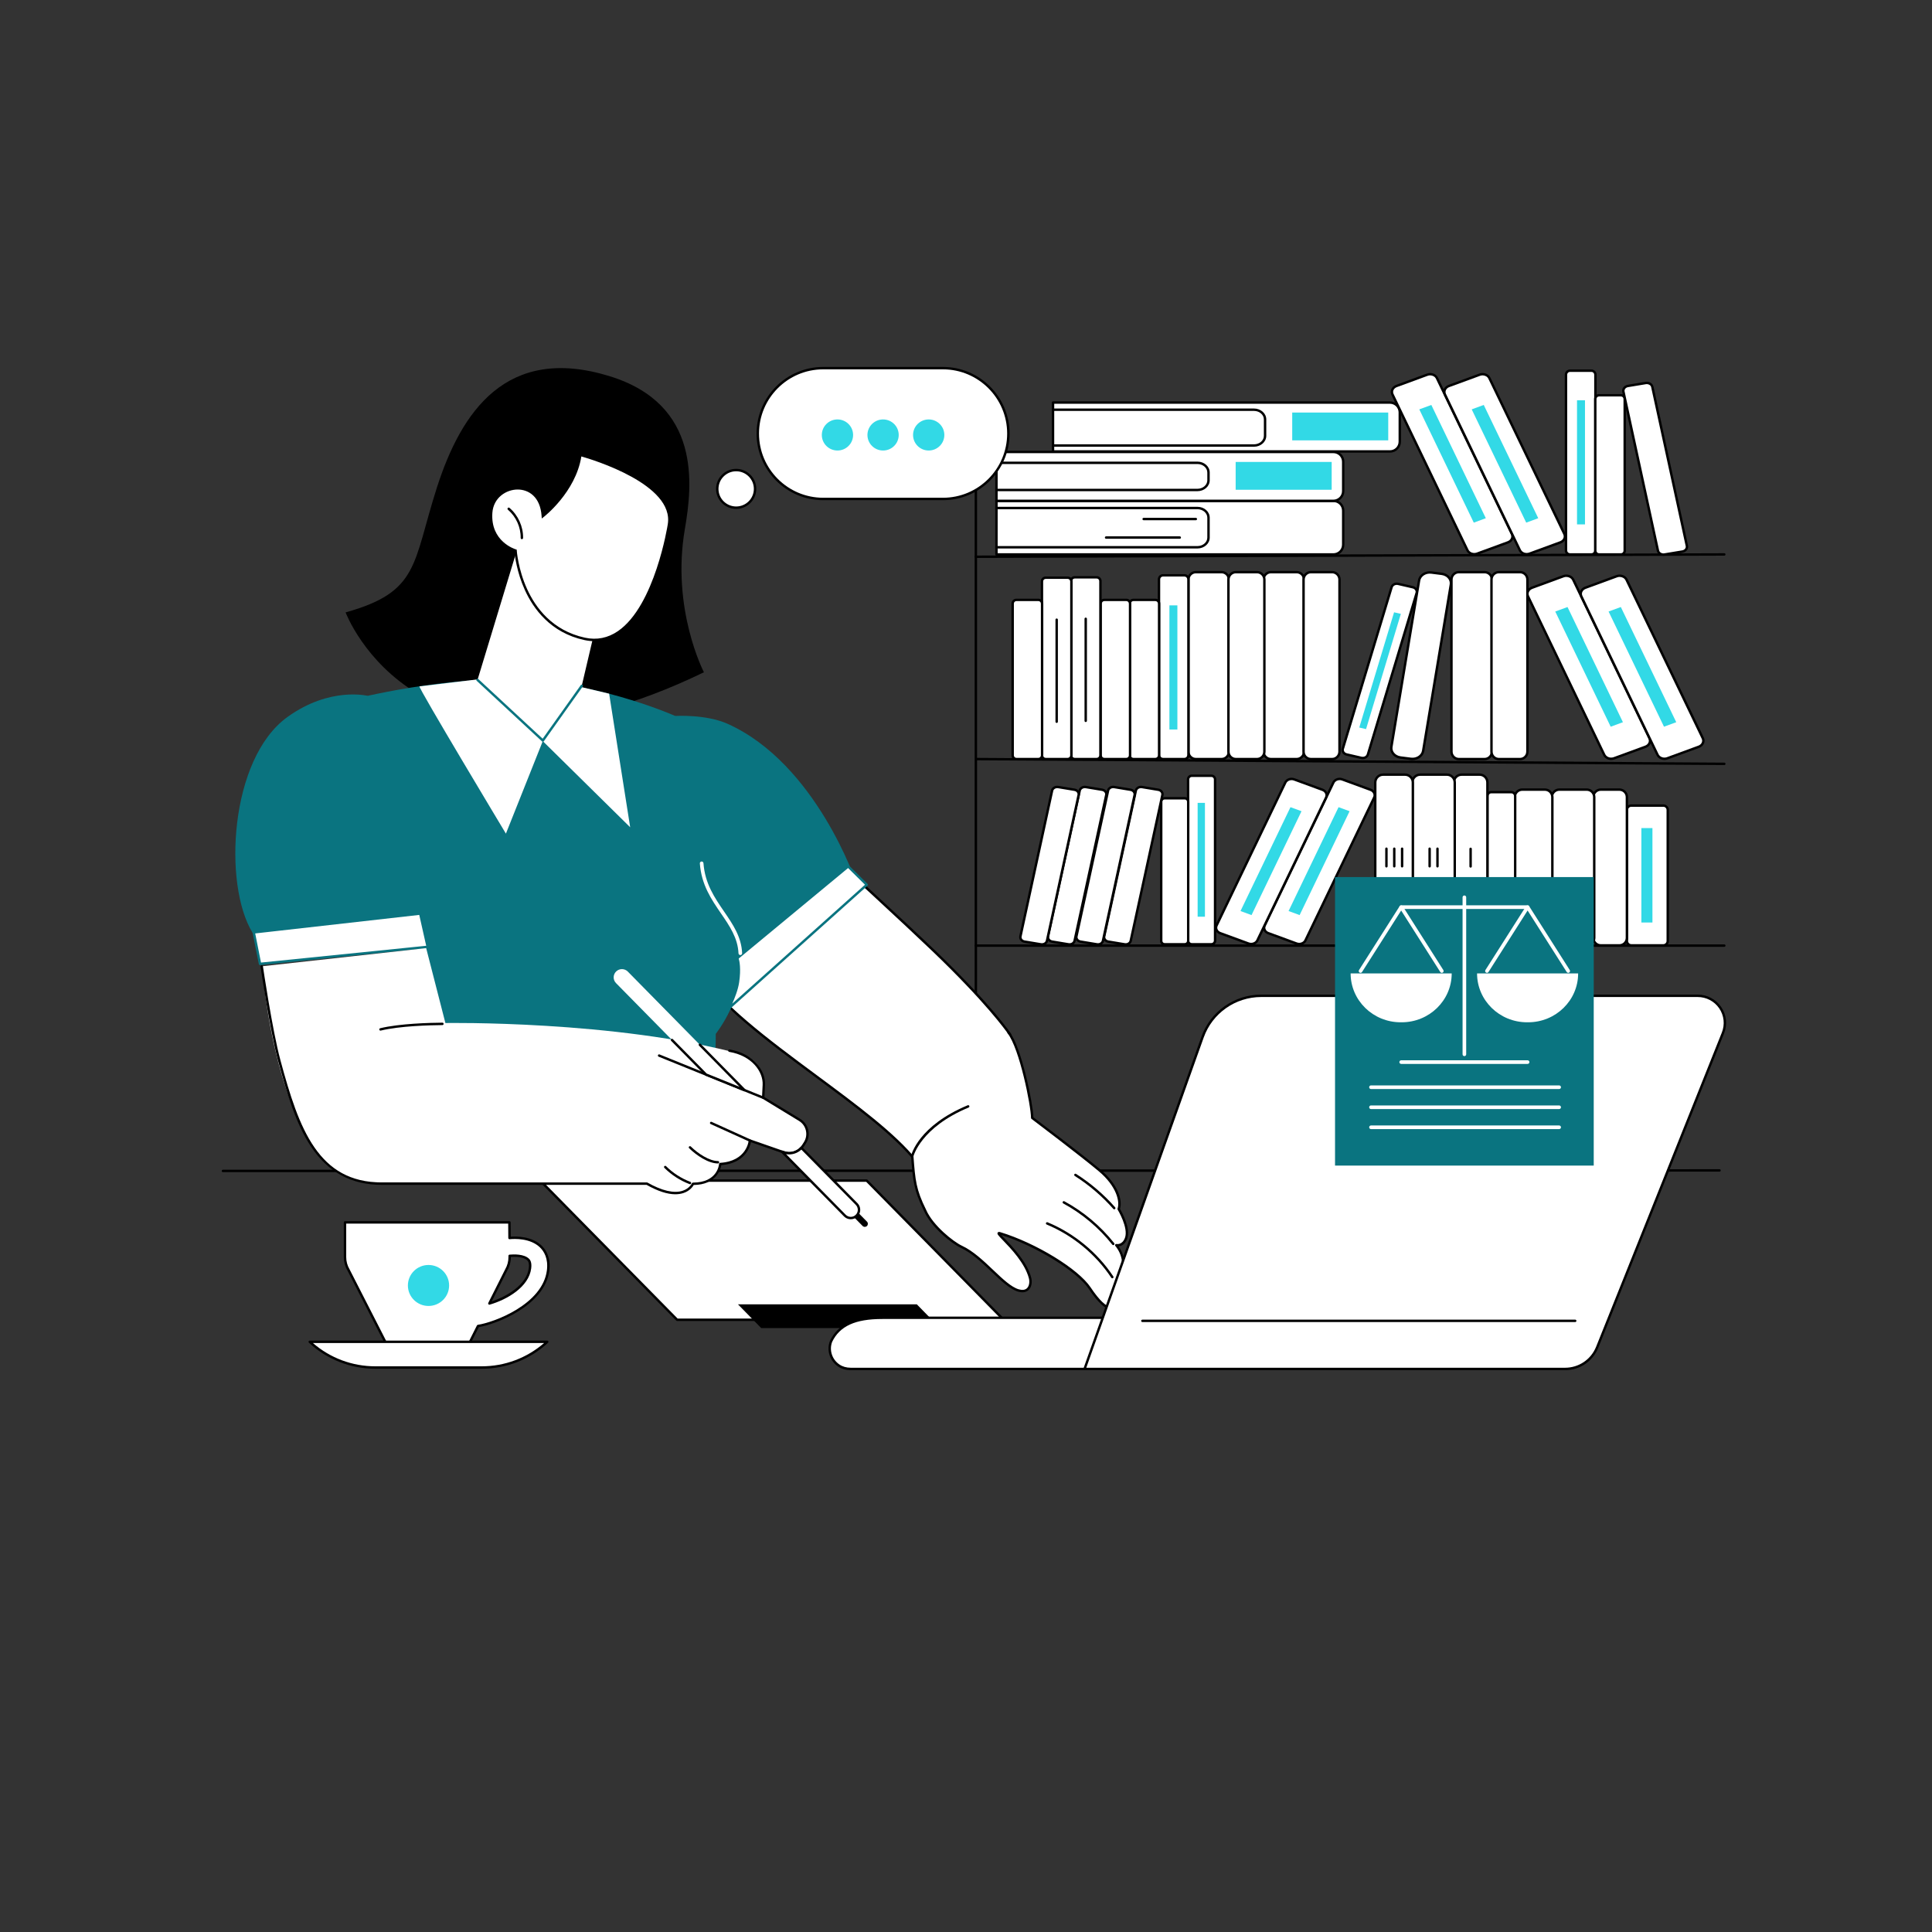 <?xml version="1.0" encoding="UTF-8"?> <svg xmlns="http://www.w3.org/2000/svg" id="Background" viewBox="0 0 1600 1600"><rect x="0" y="0" width="1600" height="1600" fill="#333333" stroke="none"/><defs><style> .cls-1 { fill: #fff; } .cls-2 { fill: #0a7480; } .cls-3 { fill: #32d9e6; } </style></defs><path d="M808.16,462.07c-.55,0-1-.45-1-1,0-.55.44-1,1-1l619.83-1.91h0c.55,0,1,.45,1,1,0,.55-.44,1-1,1l-619.83,1.91h0Z"></path><path d="M1428,633.58h0l-619.07-3.95c-.55,0-1-.45-.99-1.01,0-.55.42-1,1.01-.99l619.06,3.95c.55,0,1,.45.99,1.01,0,.55-.45.99-1,.99Z"></path><path d="M1428,784.11h-619.83c-.55,0-1-.45-1-1s.45-1,1-1h619.83c.55,0,1,.45,1,1s-.45,1-1,1Z"></path><rect class="cls-1" x="983.91" y="642.44" width="22.36" height="139.56" rx="3.02" ry="3.02" transform="translate(1990.17 1424.45) rotate(180)"></rect><path d="M1003.25,783.01h-16.32c-2.22,0-4.02-1.8-4.02-4.02v-133.52c0-2.22,1.8-4.02,4.02-4.02h16.32c2.22,0,4.02,1.8,4.02,4.02v133.52c0,2.22-1.8,4.02-4.02,4.02ZM986.93,643.44c-1.11,0-2.02.91-2.02,2.02v133.52c0,1.11.91,2.02,2.02,2.02h16.32c1.11,0,2.02-.91,2.02-2.02v-133.52c0-1.11-.91-2.02-2.02-2.02h-16.32Z"></path><rect class="cls-3" x="991.83" y="664.9" width="6.05" height="94.28"></rect><rect class="cls-1" x="961.66" y="661.1" width="22.36" height="120.9" rx="2.81" ry="2.81" transform="translate(1945.67 1443.11) rotate(180)"></rect><path d="M981.2,783.01h-16.74c-2.1,0-3.81-1.71-3.81-3.81v-115.28c0-2.1,1.71-3.81,3.81-3.81h16.74c2.1,0,3.81,1.71,3.81,3.81v115.28c0,2.1-1.71,3.81-3.81,3.81ZM964.47,662.1c-1,0-1.81.81-1.81,1.81v115.28c0,1,.81,1.81,1.81,1.81h16.74c1,0,1.81-.81,1.81-1.81v-115.28c0-1-.81-1.81-1.81-1.81h-16.74Z"></path><path class="cls-1" d="M917.83,779.79l13.62,2.26c2.31.38,4.53-.94,4.97-2.95l26.23-120.73c.44-2.01-1.08-3.95-3.38-4.33l-13.62-2.26c-2.31-.38-4.53.94-4.97,2.95l-26.23,120.73c-.44,2.01,1.08,3.95,3.38,4.33Z"></path><path d="M932.23,783.11c-.31,0-.63-.03-.95-.08l-13.62-2.26c-1.47-.24-2.75-1.04-3.53-2.18-.68-1-.92-2.19-.67-3.35l26.23-120.73c.55-2.52,3.29-4.19,6.11-3.72l13.62,2.26c1.47.24,2.75,1.04,3.53,2.18.68,1,.92,2.19.67,3.35l-26.23,120.73c-.49,2.24-2.7,3.8-5.16,3.8ZM944.84,652.72c-1.54,0-2.9.91-3.19,2.23l-26.23,120.73c-.17.79.11,1.41.37,1.8.47.69,1.27,1.17,2.2,1.33l13.62,2.26c1.79.3,3.5-.68,3.83-2.18l26.23-120.73c.17-.79-.11-1.42-.37-1.8-.47-.69-1.27-1.17-2.2-1.33l-13.62-2.26c-.21-.04-.43-.05-.64-.05Z"></path><path class="cls-1" d="M894.83,779.79l13.62,2.26c2.31.38,4.53-.94,4.97-2.95l26.23-120.73c.44-2.01-1.08-3.95-3.38-4.33l-13.62-2.26c-2.31-.38-4.53.94-4.97,2.95l-26.23,120.73c-.44,2.01,1.08,3.95,3.38,4.33Z"></path><path d="M909.23,783.11c-.31,0-.63-.03-.95-.08l-13.62-2.26c-1.47-.24-2.75-1.04-3.53-2.18-.68-1-.92-2.19-.67-3.35l26.23-120.73c.55-2.52,3.29-4.19,6.11-3.72l13.62,2.26c1.47.24,2.75,1.04,3.53,2.18.68,1,.92,2.19.67,3.35l-26.23,120.73c-.49,2.24-2.7,3.8-5.16,3.8ZM921.84,652.72c-1.54,0-2.9.91-3.19,2.23l-26.23,120.73c-.17.79.11,1.41.37,1.8.47.69,1.27,1.17,2.2,1.33l13.62,2.26c1.79.3,3.5-.68,3.83-2.18l26.23-120.73c.17-.79-.11-1.42-.37-1.8-.47-.69-1.27-1.17-2.2-1.33l-13.62-2.26c-.21-.04-.43-.05-.64-.05Z"></path><path class="cls-1" d="M871.33,779.79l13.62,2.26c2.31.38,4.53-.94,4.97-2.95l26.23-120.73c.44-2.01-1.08-3.95-3.38-4.33l-13.62-2.26c-2.31-.38-4.53.94-4.97,2.95l-26.23,120.73c-.44,2.01,1.08,3.95,3.38,4.33Z"></path><path d="M885.73,783.11c-.31,0-.63-.03-.95-.08l-13.62-2.26c-1.47-.24-2.75-1.04-3.53-2.18-.68-1-.92-2.19-.67-3.35l26.23-120.73c.55-2.52,3.29-4.19,6.11-3.72l13.62,2.26c1.47.24,2.75,1.04,3.53,2.18.68,1,.92,2.19.67,3.35l-26.23,120.72c-.49,2.24-2.7,3.8-5.16,3.8ZM898.34,652.72c-1.54,0-2.9.91-3.19,2.23l-26.23,120.73c-.17.79.1,1.41.37,1.8.47.69,1.27,1.17,2.2,1.33l13.62,2.26c1.78.3,3.5-.68,3.83-2.18l26.23-120.73c.17-.79-.1-1.42-.37-1.8-.47-.69-1.27-1.17-2.2-1.33l-13.62-2.26c-.21-.04-.43-.05-.64-.05Z"></path><path class="cls-1" d="M848.46,779.79l13.62,2.26c2.31.38,4.53-.94,4.97-2.95l26.23-120.73c.44-2.01-1.08-3.95-3.38-4.33l-13.62-2.26c-2.31-.38-4.53.94-4.97,2.95l-26.23,120.73c-.44,2.01,1.08,3.95,3.38,4.33Z"></path><path d="M862.87,783.11c-.31,0-.63-.03-.95-.08l-13.62-2.26c-1.47-.24-2.75-1.04-3.53-2.18-.68-1-.92-2.19-.67-3.35l26.23-120.73c.55-2.52,3.29-4.19,6.11-3.72l13.62,2.26c1.47.24,2.75,1.04,3.53,2.18.68,1,.92,2.19.67,3.35l-26.23,120.73c-.49,2.24-2.7,3.8-5.16,3.8ZM875.48,652.72c-1.54,0-2.9.91-3.19,2.23l-26.23,120.73c-.17.79.11,1.42.37,1.8.47.69,1.27,1.17,2.2,1.33l13.62,2.26c1.79.3,3.5-.68,3.83-2.18l26.23-120.73c.17-.79-.11-1.42-.37-1.8-.47-.69-1.27-1.17-2.2-1.33l-13.62-2.26c-.21-.04-.43-.05-.64-.05Z"></path><path class="cls-1" d="M1050.33,772.81l23.44,8.6c2.85,1.05,6.13-.12,7.33-2.61l56.92-118.33c1.2-2.49-.14-5.36-2.99-6.4l-23.44-8.6c-2.85-1.05-6.13.12-7.33,2.61l-56.92,118.33c-1.2,2.49.14,5.36,2.99,6.4Z"></path><path d="M1075.92,782.79c-.83,0-1.68-.14-2.49-.44l-23.44-8.6c-1.71-.63-3.06-1.88-3.69-3.44-.57-1.41-.52-2.96.14-4.34l56.92-118.33c1.41-2.94,5.26-4.34,8.58-3.12l23.44,8.6c1.71.63,3.06,1.88,3.69,3.44.57,1.41.52,2.96-.14,4.34l-56.92,118.33c-1.07,2.22-3.52,3.56-6.09,3.56ZM1109.41,646.08c-1.81,0-3.52.91-4.25,2.43l-56.92,118.33c-.42.87-.45,1.83-.09,2.72.42,1.04,1.34,1.88,2.53,2.31h0l23.44,8.6c2.37.87,5.11-.08,6.09-2.11l56.92-118.33c.42-.87.45-1.83.09-2.72-.42-1.04-1.34-1.88-2.53-2.31l-23.44-8.6c-.6-.22-1.22-.32-1.83-.32Z"></path><polygon class="cls-3" points="1067.14 754.48 1076.29 757.84 1117.67 671.81 1108.53 668.46 1067.14 754.48"></polygon><path class="cls-1" d="M1010.51,772.81l23.44,8.6c2.85,1.05,6.13-.12,7.33-2.61l56.92-118.33c1.2-2.49-.14-5.36-2.99-6.4l-23.44-8.6c-2.85-1.05-6.13.12-7.33,2.61l-56.92,118.33c-1.2,2.49.14,5.36,2.99,6.4Z"></path><path d="M1036.1,782.79c-.83,0-1.68-.14-2.49-.44l-23.44-8.6c-1.71-.63-3.06-1.88-3.69-3.44-.57-1.41-.52-2.96.14-4.34l56.92-118.33c1.41-2.94,5.26-4.34,8.58-3.12l23.44,8.6c1.71.63,3.06,1.88,3.69,3.44.57,1.41.52,2.96-.14,4.34l-56.92,118.33c-1.07,2.22-3.52,3.56-6.09,3.56ZM1069.6,646.08c-1.81,0-3.52.91-4.25,2.43l-56.92,118.33c-.42.87-.45,1.83-.09,2.72.42,1.04,1.34,1.88,2.53,2.31l23.44,8.6c2.38.87,5.11-.08,6.09-2.11l56.92-118.33c.42-.87.45-1.83.09-2.72-.42-1.04-1.34-1.88-2.53-2.31l-23.44-8.6c-.6-.22-1.22-.32-1.83-.32Z"></path><polygon class="cls-3" points="1027.33 754.48 1036.47 757.84 1077.86 671.81 1068.71 668.46 1027.33 754.48"></polygon><rect class="cls-1" x="1347.32" y="667.15" width="33.84" height="115.77" rx="3.66" ry="3.66" transform="translate(2728.49 1450.06) rotate(180)"></rect><path d="M1377.5,783.91h-26.52c-2.57,0-4.66-2.09-4.66-4.66v-108.44c0-2.57,2.09-4.66,4.66-4.66h26.52c2.57,0,4.66,2.09,4.66,4.66v108.44c0,2.57-2.09,4.66-4.66,4.66ZM1350.98,668.14c-1.47,0-2.66,1.19-2.66,2.66v108.44c0,1.47,1.19,2.66,2.66,2.66h26.52c1.47,0,2.66-1.19,2.66-2.66v-108.44c0-1.47-1.19-2.66-2.66-2.66h-26.52Z"></path><rect class="cls-3" x="1359.31" y="685.78" width="9.17" height="78.2"></rect><rect class="cls-1" x="1319.5" y="653.93" width="27.82" height="128.98" rx="6.21" ry="6.21" transform="translate(2666.83 1436.84) rotate(180)"></rect><path d="M1341.12,783.91h-15.41c-3.97,0-7.21-3.23-7.21-7.21v-116.57c0-3.97,3.23-7.21,7.21-7.21h15.41c3.97,0,7.21,3.23,7.21,7.21v116.57c0,3.97-3.23,7.21-7.21,7.21ZM1325.71,654.93c-2.87,0-5.21,2.34-5.21,5.21v116.57c0,2.87,2.34,5.21,5.21,5.21h15.41c2.87,0,5.21-2.33,5.21-5.21v-116.57c0-2.87-2.34-5.21-5.21-5.21h-15.41Z"></path><rect class="cls-1" x="1285.17" y="653.93" width="35.11" height="128.98" rx="6.21" ry="6.21" transform="translate(2605.44 1436.84) rotate(180)"></rect><path d="M1314.07,783.91h-22.7c-3.97,0-7.21-3.23-7.21-7.21v-116.57c0-3.97,3.23-7.21,7.21-7.21h22.7c3.97,0,7.21,3.23,7.21,7.21v116.57c0,3.97-3.23,7.21-7.21,7.21ZM1291.37,654.93c-2.87,0-5.21,2.34-5.21,5.21v116.57c0,2.87,2.34,5.21,5.21,5.21h22.7c2.87,0,5.21-2.33,5.21-5.21v-116.57c0-2.87-2.34-5.21-5.21-5.21h-22.7Z"></path><rect class="cls-1" x="1254.45" y="653.93" width="31.14" height="128.98" rx="6.21" ry="6.21" transform="translate(2540.05 1436.84) rotate(180)"></rect><path d="M1279.39,783.91h-18.73c-3.97,0-7.21-3.23-7.21-7.21v-116.57c0-3.97,3.23-7.21,7.21-7.21h18.73c3.97,0,7.21,3.23,7.21,7.21v116.57c0,3.97-3.23,7.21-7.21,7.21ZM1260.66,654.93c-2.87,0-5.21,2.34-5.21,5.21v116.57c0,2.87,2.34,5.21,5.21,5.21h18.73c2.87,0,5.21-2.33,5.21-5.21v-116.57c0-2.87-2.34-5.21-5.21-5.21h-18.73Z"></path><rect class="cls-1" x="1231.81" y="656.01" width="23" height="126.9" rx="3.16" ry="3.16" transform="translate(2486.61 1438.92) rotate(180)"></rect><path d="M1251.64,783.91h-16.68c-2.29,0-4.16-1.87-4.16-4.16v-120.58c0-2.29,1.87-4.16,4.16-4.16h16.68c2.29,0,4.16,1.87,4.16,4.16v120.58c0,2.29-1.87,4.16-4.16,4.16ZM1234.97,657.01c-1.19,0-2.16.97-2.16,2.16v120.58c0,1.19.97,2.16,2.16,2.16h16.68c1.19,0,2.16-.97,2.16-2.16v-120.58c0-1.19-.97-2.16-2.16-2.16h-16.68Z"></path><rect class="cls-1" x="1203.99" y="641.52" width="27.82" height="141.39" rx="6.5" ry="6.5" transform="translate(2435.8 1424.43) rotate(180)"></rect><path d="M1225.31,783.91h-14.83c-4.13,0-7.5-3.36-7.5-7.5v-128.39c0-4.13,3.36-7.5,7.5-7.5h14.83c4.13,0,7.5,3.36,7.5,7.5v128.39c0,4.13-3.36,7.5-7.5,7.5ZM1210.48,642.52c-3.03,0-5.5,2.47-5.5,5.5v128.39c0,3.03,2.47,5.5,5.5,5.5h14.83c3.03,0,5.5-2.47,5.5-5.5v-128.39c0-3.03-2.47-5.5-5.5-5.5h-14.83Z"></path><rect class="cls-1" x="1169.65" y="641.52" width="35.11" height="141.39" rx="6.5" ry="6.5" transform="translate(2374.41 1424.43) rotate(180)"></rect><path d="M1198.26,783.91h-22.12c-4.13,0-7.5-3.36-7.5-7.5v-128.39c0-4.13,3.36-7.5,7.5-7.5h22.12c4.13,0,7.5,3.36,7.5,7.5v128.39c0,4.13-3.36,7.5-7.5,7.5ZM1176.15,642.52c-3.03,0-5.5,2.47-5.5,5.5v128.39c0,3.03,2.47,5.5,5.5,5.5h22.12c3.03,0,5.5-2.47,5.5-5.5v-128.39c0-3.03-2.47-5.5-5.5-5.5h-22.12Z"></path><rect class="cls-1" x="1138.94" y="641.52" width="31.14" height="141.39" rx="6.5" ry="6.5" transform="translate(2309.01 1424.43) rotate(180)"></rect><path d="M1163.58,783.91h-18.14c-4.13,0-7.5-3.36-7.5-7.5v-128.39c0-4.13,3.36-7.5,7.5-7.5h18.14c4.13,0,7.5,3.36,7.5,7.5v128.39c0,4.13-3.36,7.5-7.5,7.5ZM1145.43,642.52c-3.03,0-5.5,2.47-5.5,5.5v128.39c0,3.03,2.47,5.5,5.5,5.5h18.14c3.03,0,5.5-2.47,5.5-5.5v-128.39c0-3.03-2.47-5.5-5.5-5.5h-18.14Z"></path><path d="M1190.45,718.42c-.55,0-1-.45-1-1v-14.57c0-.55.45-1,1-1s1,.45,1,1v14.57c0,.55-.45,1-1,1Z"></path><path d="M1183.96,718.42c-.55,0-1-.45-1-1v-14.57c0-.55.45-1,1-1s1,.45,1,1v14.57c0,.55-.45,1-1,1Z"></path><path d="M1217.9,718.54c-.55,0-1-.45-1-1v-14.57c0-.55.45-1,1-1s1,.45,1,1v14.57c0,.55-.45,1-1,1Z"></path><path d="M1161.16,718.42c-.55,0-1-.45-1-1v-14.57c0-.55.45-1,1-1s1,.45,1,1v14.57c0,.55-.45,1-1,1Z"></path><path d="M1154.67,718.42c-.55,0-1-.45-1-1v-14.57c0-.55.45-1,1-1s1,.45,1,1v14.57c0,.55-.45,1-1,1Z"></path><path d="M1148.18,718.42c-.55,0-1-.45-1-1v-14.57c0-.55.45-1,1-1s1,.45,1,1v14.57c0,.55-.45,1-1,1Z"></path><path class="cls-1" d="M833.33,414.78h279.07v44.38h-279.07c-4.47,0-8.1-3.63-8.1-8.1v-28.17c0-4.47,3.63-8.1,8.1-8.1Z" transform="translate(1937.62 873.95) rotate(180)"></path><path d="M1104.29,460.17h-279.07c-.55,0-1-.45-1-1v-44.38c0-.55.45-1,1-1h279.07c5.02,0,9.1,4.08,9.1,9.1v28.17c0,5.02-4.08,9.1-9.1,9.1ZM826.22,458.17h278.07c3.92,0,7.1-3.19,7.1-7.1v-28.17c0-3.92-3.19-7.1-7.1-7.1h-278.07v42.38Z"></path><path d="M991.66,454.23h-166.43c-.55,0-1-.45-1-1s.45-1,1-1h166.43c4.51,0,8.18-3.15,8.18-7.02v-16.48c0-3.87-3.67-7.02-8.18-7.02h-166.43c-.55,0-1-.45-1-1s.45-1,1-1h166.43c5.61,0,10.18,4.05,10.18,9.02v16.48c0,4.97-4.57,9.02-10.18,9.02Z"></path><path d="M990.35,430.84h-43.23c-.55,0-1-.45-1-1s.45-1,1-1h43.23c.55,0,1,.45,1,1s-.45,1-1,1Z"></path><path d="M977.02,446.18h-61.01c-.55,0-1-.45-1-1s.45-1,1-1h61.01c.55,0,1,.45,1,1s-.45,1-1,1Z"></path><path class="cls-1" d="M833.33,374.29h279.07v40.49h-279.07c-4.47,0-8.1-3.63-8.1-8.1v-24.28c0-4.47,3.63-8.1,8.1-8.1Z" transform="translate(1937.62 789.08) rotate(180)"></path><path d="M1104.29,415.78h-279.07c-.55,0-1-.45-1-1v-40.49c0-.55.45-1,1-1h279.07c5.02,0,9.1,4.08,9.1,9.1v24.28c0,5.02-4.08,9.1-9.1,9.1ZM826.22,413.78h278.07c3.92,0,7.1-3.19,7.1-7.1v-24.28c0-3.92-3.19-7.1-7.1-7.1h-278.07v38.49Z"></path><path d="M991.66,406.78h-166.43c-.55,0-1-.45-1-1s.45-1,1-1h166.43c4.51,0,8.18-3.15,8.18-7.02v-6.46c0-3.87-3.67-7.02-8.18-7.02h-166.43c-.55,0-1-.45-1-1s.45-1,1-1h166.43c5.61,0,10.18,4.05,10.18,9.02v6.46c0,4.97-4.57,9.02-10.18,9.02Z"></path><rect class="cls-3" x="1023.32" y="382.56" width="79.52" height="23.04"></rect><path class="cls-1" d="M880.17,333.38h279.07v40.49h-279.07c-4.47,0-8.1-3.63-8.1-8.1v-24.28c0-4.47,3.63-8.1,8.1-8.1Z" transform="translate(2031.31 707.25) rotate(180)"></path><path d="M1151.14,374.87h-279.07c-.55,0-1-.45-1-1v-40.49c0-.55.45-1,1-1h279.07c5.02,0,9.1,4.08,9.1,9.1v24.28c0,5.02-4.08,9.1-9.1,9.1ZM873.07,372.87h278.07c3.92,0,7.1-3.19,7.1-7.1v-24.28c0-3.92-3.19-7.1-7.1-7.1h-278.07v38.49Z"></path><path d="M1038.5,369.96h-166.43c-.55,0-1-.45-1-1s.45-1,1-1h166.43c4.51,0,8.18-3.15,8.18-7.02v-13.61c0-3.87-3.67-7.02-8.18-7.02h-166.43c-.55,0-1-.45-1-1s.45-1,1-1h166.43c5.61,0,10.18,4.04,10.18,9.02v13.61c0,4.97-4.57,9.02-10.18,9.02Z"></path><rect class="cls-3" x="1070.16" y="341.65" width="79.52" height="23.04"></rect><rect class="cls-1" x="1296.88" y="306.99" width="24.38" height="152.17" rx="3.29" ry="3.29"></rect><path d="M1317.96,460.17h-17.79c-2.37,0-4.29-1.93-4.29-4.29v-145.59c0-2.37,1.93-4.29,4.29-4.29h17.79c2.37,0,4.29,1.93,4.29,4.29v145.59c0,2.37-1.93,4.29-4.29,4.29ZM1300.17,307.99c-1.26,0-2.29,1.03-2.29,2.29v145.59c0,1.26,1.03,2.29,2.29,2.29h17.79c1.26,0,2.29-1.03,2.29-2.29v-145.59c0-1.26-1.03-2.29-2.29-2.29h-17.79Z"></path><rect class="cls-3" x="1306.02" y="331.48" width="6.6" height="102.8"></rect><rect class="cls-1" x="1321.14" y="327.34" width="24.38" height="131.83" rx="3.06" ry="3.06"></rect><path d="M1342.45,460.17h-18.25c-2.24,0-4.06-1.82-4.06-4.06v-125.7c0-2.24,1.82-4.06,4.06-4.06h18.25c2.24,0,4.06,1.82,4.06,4.06v125.7c0,2.24-1.82,4.06-4.06,4.06ZM1324.2,328.34c-1.14,0-2.06.93-2.06,2.06v125.7c0,1.14.93,2.06,2.06,2.06h18.25c1.14,0,2.06-.93,2.06-2.06v-125.7c0-1.14-.93-2.06-2.06-2.06h-18.25Z"></path><path class="cls-1" d="M1393.3,456.75l-14.85,2.46c-2.51.42-4.94-1.02-5.41-3.22l-28.6-131.63c-.48-2.19,1.17-4.3,3.69-4.72l14.85-2.46c2.51-.42,4.94,1.02,5.41,3.22l28.6,131.63c.48,2.19-1.17,4.3-3.69,4.72Z"></path><path d="M1377.59,460.29c-2.64,0-5.01-1.68-5.53-4.07l-28.6-131.64c-.27-1.24-.02-2.51.71-3.58.83-1.22,2.21-2.08,3.79-2.34l14.85-2.46c3.02-.51,5.97,1.29,6.56,3.99l28.6,131.63c.27,1.24.02,2.51-.71,3.58-.83,1.22-2.21,2.08-3.79,2.34l-14.85,2.46c-.34.06-.69.08-1.02.08ZM1363.85,318.11c-.23,0-.47.02-.71.06l-14.85,2.46c-1.04.17-1.93.71-2.46,1.49-.3.44-.61,1.14-.41,2.03l28.6,131.64c.36,1.68,2.28,2.77,4.27,2.44l14.85-2.46c1.04-.17,1.93-.71,2.46-1.49.3-.44.61-1.14.41-2.03l-28.6-131.63c-.32-1.48-1.84-2.5-3.56-2.5ZM1393.3,456.75h0,0Z"></path><path class="cls-1" d="M1248.83,449.14l-25.56,9.38c-3.11,1.14-6.69-.14-7.99-2.85l-62.07-129.02c-1.31-2.72.16-5.84,3.26-6.98l25.56-9.38c3.11-1.14,6.69.14,7.99,2.85l62.07,129.02c1.31,2.72-.15,5.84-3.26,6.98Z"></path><path d="M1220.93,459.94c-2.76,0-5.41-1.44-6.56-3.83l-62.07-129.02c-.71-1.48-.77-3.14-.15-4.65.68-1.67,2.13-3.02,3.97-3.7l25.56-9.38c3.57-1.31,7.72.19,9.24,3.36l62.07,129.02c.71,1.48.77,3.14.15,4.66-.68,1.67-2.13,3.02-3.97,3.7l-25.56,9.38c-.88.32-1.79.47-2.69.47ZM1184.4,310.87c-.68,0-1.37.12-2.03.36l-25.56,9.38c-1.32.48-2.34,1.42-2.81,2.57-.4.99-.36,2.07.1,3.04l62.07,129.02c1.09,2.26,4.12,3.31,6.75,2.35l25.56-9.38h0c1.32-.48,2.34-1.42,2.81-2.57.4-.99.37-2.07-.1-3.04l-62.07-129.02c-.81-1.69-2.71-2.71-4.72-2.71Z"></path><polygon class="cls-3" points="1230.49 429.16 1220.52 432.82 1175.4 339.02 1185.37 335.36 1230.49 429.16"></polygon><path class="cls-1" d="M1292.24,449.14l-25.56,9.38c-3.11,1.14-6.69-.14-7.99-2.85l-62.07-129.02c-1.31-2.72.15-5.84,3.26-6.98l25.56-9.38c3.11-1.14,6.69.14,7.99,2.85l62.07,129.02c1.31,2.72-.15,5.84-3.26,6.98Z"></path><path d="M1264.34,459.94c-2.76,0-5.41-1.44-6.55-3.83l-62.07-129.02c-.71-1.48-.77-3.14-.15-4.65.68-1.67,2.13-3.02,3.97-3.7l25.56-9.38c3.57-1.31,7.72.19,9.24,3.36l62.07,129.02c.71,1.48.77,3.14.15,4.66-.68,1.67-2.13,3.02-3.97,3.7l-25.56,9.38c-.88.32-1.79.47-2.69.47ZM1227.82,310.87c-.68,0-1.37.12-2.03.36l-25.56,9.38c-1.32.48-2.34,1.42-2.81,2.57-.4.99-.37,2.07.1,3.04l62.07,129.02c1.09,2.26,4.12,3.31,6.75,2.35l25.56-9.38h0c1.32-.48,2.34-1.42,2.81-2.57.4-.99.37-2.07-.1-3.04l-62.07-129.02c-.81-1.69-2.71-2.71-4.72-2.71Z"></path><polygon class="cls-3" points="1273.91 429.16 1263.94 432.82 1218.81 339.02 1228.78 335.36 1273.91 429.16"></polygon><path class="cls-1" d="M1127.43,627.62l-12.23-2.82c-2.35-.54-3.75-2.65-3.13-4.7l40.41-133.84c.62-2.05,3.03-3.28,5.38-2.74l12.23,2.82c2.35.54,3.75,2.65,3.13,4.7l-40.41,133.84c-.62,2.05-3.03,3.28-5.38,2.74Z"></path><path d="M1128.53,628.75c-.44,0-.89-.05-1.33-.15l-12.23-2.82c-1.48-.34-2.74-1.24-3.45-2.45-.63-1.08-.78-2.33-.42-3.51l40.41-133.84c.77-2.54,3.71-4.08,6.56-3.42l12.23,2.82c1.48.34,2.74,1.24,3.45,2.45.63,1.08.78,2.33.42,3.51l-40.41,133.84c-.65,2.15-2.85,3.58-5.23,3.58ZM1127.65,626.65c1.85.43,3.73-.5,4.2-2.05l40.41-133.84c.25-.83,0-1.5-.24-1.93-.43-.74-1.22-1.29-2.16-1.51l-12.23-2.82c-1.84-.42-3.73.5-4.2,2.05l-40.41,133.84c-.25.83,0,1.5.24,1.93.43.74,1.22,1.29,2.16,1.51l12.23,2.82Z"></path><polygon class="cls-3" points="1131.31 603.81 1125.69 602.51 1154.51 507.08 1160.13 508.37 1131.31 603.81"></polygon><path class="cls-1" d="M1362.69,618.43l-26,9.54c-3.16,1.16-6.8-.14-8.13-2.9l-63.13-131.22c-1.33-2.76.16-5.94,3.32-7.1l26-9.54c3.16-1.16,6.8.14,8.13,2.9l63.13,131.22c1.33,2.76-.16,5.94-3.32,7.1Z"></path><path d="M1334.31,629.39c-2.81,0-5.49-1.46-6.65-3.89l-63.13-131.22c-.72-1.5-.78-3.18-.15-4.72.69-1.7,2.16-3.07,4.03-3.75l26-9.54c3.63-1.33,7.83.2,9.38,3.4l63.13,131.22c.72,1.5.78,3.18.15,4.72-.69,1.7-2.16,3.07-4.03,3.75l-26,9.54c-.89.33-1.81.48-2.72.48ZM1297.16,477.78c-.69,0-1.39.12-2.07.37l-26,9.54c-1.34.49-2.39,1.45-2.87,2.63-.41,1.01-.37,2.11.1,3.1l63.13,131.22c1.11,2.31,4.2,3.38,6.89,2.4l26-9.54c1.34-.49,2.39-1.45,2.87-2.63.41-1.01.37-2.11-.1-3.1l-63.13-131.22c-.83-1.72-2.77-2.76-4.81-2.76ZM1362.69,618.43h0,0Z"></path><polygon class="cls-3" points="1344.04 598.1 1333.9 601.83 1288 506.43 1298.15 502.71 1344.04 598.1"></polygon><path class="cls-1" d="M1406.84,618.43l-26,9.54c-3.16,1.16-6.8-.14-8.13-2.9l-63.13-131.22c-1.33-2.76.16-5.94,3.32-7.1l26-9.54c3.16-1.16,6.8.14,8.13,2.9l63.13,131.22c1.33,2.76-.16,5.94-3.32,7.1Z"></path><path d="M1378.47,629.39c-2.81,0-5.49-1.46-6.65-3.89l-63.13-131.22c-.72-1.5-.78-3.18-.15-4.72.69-1.7,2.16-3.07,4.03-3.75l26-9.54c3.63-1.33,7.83.2,9.38,3.4l63.13,131.22c.72,1.5.78,3.18.15,4.72-.69,1.7-2.16,3.07-4.03,3.75l-26,9.54c-.89.33-1.81.48-2.72.48ZM1341.32,477.78c-.69,0-1.39.12-2.07.37l-26,9.54c-1.34.49-2.39,1.45-2.87,2.63-.41,1.01-.37,2.11.1,3.1l63.13,131.22c1.11,2.31,4.2,3.38,6.88,2.4l26-9.54c1.34-.49,2.39-1.45,2.87-2.63.41-1.01.37-2.11-.1-3.1l-63.13-131.22c-.83-1.72-2.77-2.76-4.81-2.76ZM1406.84,618.43h0,0Z"></path><polygon class="cls-3" points="1388.2 598.1 1378.05 601.83 1332.16 506.43 1342.3 502.71 1388.2 598.1"></polygon><path class="cls-1" d="M1168.47,628.42l-8.62-1.1c-4.88-.62-8.27-4.58-7.56-8.84l22.94-137.76c.71-4.26,5.25-7.22,10.13-6.6l8.62,1.1c4.88.62,8.27,4.58,7.56,8.84l-22.94,137.76c-.71,4.26-5.25,7.22-10.13,6.6Z"></path><path d="M1169.76,629.51c-.47,0-.94-.03-1.41-.09l-8.62-1.1c-2.81-.36-5.32-1.77-6.89-3.87-1.34-1.81-1.89-3.98-1.53-6.12l22.94-137.76c.8-4.78,5.85-8.11,11.25-7.42l8.62,1.09c2.81.36,5.32,1.77,6.89,3.87,1.34,1.81,1.89,3.98,1.53,6.12l-22.94,137.76c-.73,4.36-4.99,7.51-9.83,7.51ZM1168.59,627.43c4.36.55,8.4-2.04,9.02-5.77l22.94-137.76c.27-1.6-.15-3.24-1.16-4.6-1.24-1.67-3.26-2.79-5.54-3.08l-8.62-1.09c-4.35-.55-8.4,2.03-9.02,5.77l-22.94,137.76c-.27,1.6.15,3.24,1.16,4.6,1.24,1.67,3.26,2.79,5.54,3.08l8.62,1.1Z"></path><rect class="cls-1" x="1202.04" y="473.82" width="33.55" height="154.81" rx="6.14" ry="6.14"></rect><path d="M1229.45,629.63h-21.27c-3.94,0-7.14-3.2-7.14-7.14v-142.53c0-3.94,3.2-7.14,7.14-7.14h21.27c3.94,0,7.14,3.2,7.14,7.14v142.53c0,3.94-3.2,7.14-7.14,7.14ZM1208.18,474.82c-2.83,0-5.14,2.31-5.14,5.14v142.53c0,2.84,2.31,5.14,5.14,5.14h21.27c2.83,0,5.14-2.31,5.14-5.14v-142.53c0-2.83-2.31-5.14-5.14-5.14h-21.27Z"></path><path class="cls-1" d="M1241.32,473.82h17.48c3.39,0,6.14,2.75,6.14,6.14v142.53c0,3.39-2.75,6.14-6.14,6.14h-17.48c-3.39,0-6.14-2.75-6.14-6.14v-142.53c0-3.39,2.75-6.14,6.14-6.14Z"></path><path d="M1258.8,629.63h-17.48c-3.94,0-7.14-3.2-7.14-7.14v-142.53c0-3.94,3.2-7.14,7.14-7.14h17.48c3.94,0,7.14,3.2,7.14,7.14v142.53c0,3.94-3.2,7.14-7.14,7.14ZM1241.32,474.82c-2.83,0-5.14,2.31-5.14,5.14v142.53c0,2.84,2.31,5.14,5.14,5.14h17.48c2.83,0,5.14-2.31,5.14-5.14v-142.53c0-2.83-2.31-5.14-5.14-5.14h-17.48Z"></path><path class="cls-1" d="M1052.55,473.82h21.27c3.39,0,6.14,2.75,6.14,6.14v142.53c0,3.39-2.75,6.14-6.14,6.14h-21.27c-3.39,0-6.14-2.75-6.14-6.14v-142.53c0-3.39,2.75-6.14,6.14-6.14Z"></path><path d="M1073.82,629.63h-21.27c-3.94,0-7.14-3.2-7.14-7.14v-142.53c0-3.94,3.2-7.14,7.14-7.14h21.27c3.94,0,7.14,3.2,7.14,7.14v142.53c0,3.94-3.2,7.14-7.14,7.14ZM1052.55,474.82c-2.83,0-5.14,2.31-5.14,5.14v142.53c0,2.84,2.31,5.14,5.14,5.14h21.27c2.83,0,5.14-2.31,5.14-5.14v-142.53c0-2.83-2.31-5.14-5.14-5.14h-21.27Z"></path><path class="cls-1" d="M1085.69,473.82h17.48c3.39,0,6.14,2.75,6.14,6.14v142.53c0,3.39-2.75,6.14-6.14,6.14h-17.48c-3.39,0-6.14-2.75-6.14-6.14v-142.53c0-3.39,2.75-6.14,6.14-6.14Z"></path><path d="M1103.17,629.63h-17.48c-3.94,0-7.14-3.2-7.14-7.14v-142.53c0-3.94,3.2-7.14,7.14-7.14h17.48c3.94,0,7.14,3.2,7.14,7.14v142.53c0,3.94-3.2,7.14-7.14,7.14ZM1085.69,474.82c-2.83,0-5.14,2.31-5.14,5.14v142.53c0,2.84,2.31,5.14,5.14,5.14h17.48c2.83,0,5.14-2.31,5.14-5.14v-142.53c0-2.83-2.31-5.14-5.14-5.14h-17.48Z"></path><path class="cls-1" d="M990.34,473.82h21.27c3.39,0,6.14,2.75,6.14,6.14v142.53c0,3.39-2.75,6.14-6.14,6.14h-21.27c-3.39,0-6.14-2.75-6.14-6.14v-142.53c0-3.39,2.75-6.14,6.14-6.14Z"></path><path d="M1011.62,629.63h-21.27c-3.94,0-7.14-3.2-7.14-7.14v-142.53c0-3.94,3.2-7.14,7.14-7.14h21.27c3.94,0,7.14,3.2,7.14,7.14v142.53c0,3.94-3.2,7.14-7.14,7.14ZM990.34,474.82c-2.83,0-5.14,2.31-5.14,5.14v142.53c0,2.84,2.31,5.14,5.14,5.14h21.27c2.83,0,5.14-2.31,5.14-5.14v-142.53c0-2.83-2.31-5.14-5.14-5.14h-21.27Z"></path><path class="cls-1" d="M1023.49,473.82h17.48c3.39,0,6.14,2.75,6.14,6.14v142.53c0,3.39-2.75,6.14-6.14,6.14h-17.47c-3.39,0-6.14-2.75-6.14-6.14v-142.53c0-3.39,2.75-6.14,6.14-6.14Z"></path><path d="M1040.96,629.63h-17.48c-3.94,0-7.14-3.2-7.14-7.14v-142.53c0-3.94,3.2-7.14,7.14-7.14h17.48c3.94,0,7.14,3.2,7.14,7.14v142.53c0,3.94-3.2,7.14-7.14,7.14ZM1023.49,474.82c-2.83,0-5.14,2.31-5.14,5.14v142.53c0,2.84,2.31,5.14,5.14,5.14h17.48c2.83,0,5.14-2.31,5.14-5.14v-142.53c0-2.83-2.31-5.14-5.14-5.14h-17.48Z"></path><rect class="cls-1" x="959.83" y="476.45" width="24.38" height="152.17" rx="3.29" ry="3.29" transform="translate(1944.03 1105.08) rotate(180)"></rect><path d="M980.91,629.63h-17.79c-2.37,0-4.29-1.93-4.29-4.29v-145.59c0-2.37,1.93-4.29,4.29-4.29h17.79c2.37,0,4.29,1.93,4.29,4.29v145.59c0,2.37-1.93,4.29-4.29,4.29ZM963.12,477.45c-1.26,0-2.29,1.03-2.29,2.29v145.59c0,1.26,1.03,2.29,2.29,2.29h17.79c1.26,0,2.29-1.03,2.29-2.29v-145.59c0-1.26-1.03-2.29-2.29-2.29h-17.79Z"></path><rect class="cls-3" x="968.46" y="501.34" width="6.6" height="102.8"></rect><rect class="cls-1" x="935.54" y="496.8" width="24.38" height="131.83" rx="3.06" ry="3.06" transform="translate(1895.47 1125.43) rotate(180)"></rect><path d="M956.86,629.63h-18.25c-2.24,0-4.06-1.82-4.06-4.06v-125.7c0-2.24,1.82-4.06,4.06-4.06h18.25c2.24,0,4.06,1.82,4.06,4.06v125.7c0,2.24-1.82,4.06-4.06,4.06ZM938.61,497.8c-1.14,0-2.06.93-2.06,2.06v125.7c0,1.14.93,2.06,2.06,2.06h18.25c1.14,0,2.06-.93,2.06-2.06v-125.7c0-1.14-.93-2.06-2.06-2.06h-18.25Z"></path><rect class="cls-1" x="911.49" y="496.8" width="24.38" height="131.83" rx="3.06" ry="3.06" transform="translate(1847.36 1125.43) rotate(180)"></rect><path d="M932.81,629.63h-18.25c-2.24,0-4.06-1.82-4.06-4.06v-125.7c0-2.24,1.82-4.06,4.06-4.06h18.25c2.24,0,4.06,1.82,4.06,4.06v125.7c0,2.24-1.82,4.06-4.06,4.06ZM914.56,497.8c-1.14,0-2.06.93-2.06,2.06v125.7c0,1.14.93,2.06,2.06,2.06h18.25c1.14,0,2.06-.93,2.06-2.06v-125.7c0-1.14-.93-2.06-2.06-2.06h-18.25Z"></path><rect class="cls-1" x="886.96" y="478.11" width="24.38" height="150.52" rx="3.06" ry="3.06" transform="translate(1798.3 1106.73) rotate(180)"></rect><path d="M908.27,629.63h-18.25c-2.24,0-4.06-1.82-4.06-4.06v-144.39c0-2.24,1.82-4.06,4.06-4.06h18.25c2.24,0,4.06,1.82,4.06,4.06v144.39c0,2.24-1.82,4.06-4.06,4.06ZM890.02,479.11c-1.14,0-2.06.93-2.06,2.06v144.39c0,1.14.93,2.06,2.06,2.06h18.25c1.14,0,2.06-.93,2.06-2.06v-144.39c0-1.14-.93-2.06-2.06-2.06h-18.25Z"></path><path d="M899.15,597.97c-.55,0-1-.45-1-1v-84.51c0-.55.45-1,1-1s1,.45,1,1v84.51c0,.55-.45,1-1,1Z"></path><rect class="cls-1" x="862.91" y="478.41" width="24.38" height="150.22" rx="3.06" ry="3.06" transform="translate(1750.19 1107.04) rotate(180)"></rect><path d="M884.22,629.63h-18.25c-2.24,0-4.06-1.82-4.06-4.06v-144.09c0-2.24,1.82-4.06,4.06-4.06h18.25c2.24,0,4.06,1.82,4.06,4.06v144.09c0,2.24-1.82,4.06-4.06,4.06ZM865.97,479.41c-1.14,0-2.06.93-2.06,2.06v144.09c0,1.14.93,2.06,2.06,2.06h18.25c1.14,0,2.06-.93,2.06-2.06v-144.09c0-1.14-.93-2.06-2.06-2.06h-18.25Z"></path><path d="M875.1,598.7c-.55,0-1-.45-1-1v-84.51c0-.55.45-1,1-1s1,.45,1,1v84.51c0,.55-.45,1-1,1Z"></path><rect class="cls-1" x="838.65" y="496.8" width="24.38" height="131.83" rx="3.06" ry="3.06" transform="translate(1701.68 1125.43) rotate(180)"></rect><path d="M859.96,629.63h-18.25c-2.24,0-4.06-1.82-4.06-4.06v-125.7c0-2.24,1.82-4.06,4.06-4.06h18.25c2.24,0,4.06,1.82,4.06,4.06v125.7c0,2.24-1.82,4.06-4.06,4.06ZM841.71,497.8c-1.14,0-2.06.93-2.06,2.06v125.7c0,1.14.93,2.06,2.06,2.06h18.25c1.14,0,2.06-.93,2.06-2.06v-125.7c0-1.14-.93-2.06-2.06-2.06h-18.25Z"></path><path d="M808.16,1030.9c-.55,0-1-.45-1-1V327.81c0-.55.45-1,1-1s1,.45,1,1v702.1c0,.55-.45,1-1,1Z"></path><path d="M184.62,970.72c-.55,0-1-.45-1-1,0-.55.45-1,1-1l1239.41-.43c.55,0,1,.45,1,1s-.45,1-1,1l-1239.41.43Z"></path><polygon class="cls-1" points="831.12 1092.96 560.75 1092.96 447.38 977.74 717.75 977.74 831.12 1092.96"></polygon><path d="M831.12,1093.96h-270.37c-.27,0-.52-.11-.71-.3l-113.37-115.22c-.28-.29-.37-.72-.21-1.09.16-.37.52-.61.92-.61h270.37c.27,0,.52.11.71.3l113.37,115.22c.28.29.37.72.21,1.09-.16.37-.52.61-.92.61ZM561.17,1091.96h267.57l-111.4-113.22h-267.57l111.4,113.22Z"></path><polygon points="778.54 1099.88 630.42 1099.88 611.16 1080.2 759.28 1080.2 778.54 1099.88"></polygon><path d="M286.21,507.15s61.16,163.58,296.75,49.59c0,0-27.21-52.22-15.79-118.58,6.26-36.37,13.91-103.32-62.72-126.75-85.05-26-122.51,29.49-142.69,92.56-20.18,63.07-14.37,86.14-75.55,103.18Z"></path><path class="cls-1" d="M836.46,856.74s-61.11,133.71-76.58,107.67c-10.11-17.02-38.33-39.42-52.88-49.69-37.67-26.61-140.6-109.61-140.6-109.61l67.26-143.62s88.08,76.6,139.13,125.47c48.1,46.05,63.67,69.78,63.67,69.78Z"></path><path d="M764.05,965.32c-2.48,0-4.61-1.1-6.36-3.29-17.53-21.89-49.12-45.29-82.57-70.07-40.18-29.76-81.73-60.54-99.37-89.93-26.28-43.77-13.88-201.15-13.34-207.83.03-.38.27-.71.63-.85.35-.14.76-.07,1.04.19,1.58,1.44,158.94,144.36,209.42,192.68,47.64,45.6,63.66,69.72,63.81,69.96.19.29.22.65.07.97-1.98,4.29-48.67,105.21-72.24,108.1-.37.04-.73.07-1.08.07ZM564.24,596.41c-1.39,18.96-11.14,164.02,13.22,204.6,17.44,29.05,58.83,59.71,98.85,89.35,33.55,24.85,65.25,48.33,82.94,70.42,1.56,1.94,3.4,2.75,5.64,2.48,21.65-2.65,66.74-98.52,70.43-106.44-2.42-3.51-19.35-27.16-63.21-69.15-47.79-45.75-191.48-176.38-207.86-191.27Z"></path><path class="cls-1" d="M835.58,855.42c9.54,14.65,19.66,59.32,19.1,70.22,0,0,41.07,31.07,55.96,43.61,14.89,12.54,18.13,25.62,15.81,31.99,0,0,10.46,16.08,6.13,24.49-3.36,6.52-8.13,5.49-8.13,5.49,0,0,12.92,14.63.1,29.65,0,0,8.66,11.85,2.86,19.08-5.8,7.23-13.37,4.16-25.01-13.23-10.04-15-45.08-36.42-74.24-45.34-6.73-2.06,19.21,16.94,24.47,37.31,1.27,4.92-.62,12.77-9.62,10.21-12.91-3.67-28.5-28.17-46.51-36.54-7.87-3.66-24.2-15.97-29.71-28.84-7.69-15.68-10.2-25.19-11.39-46.01,0,0,7.86-36.47,39.69-56.72,14.51-9.23,27.18-25.48,34.33-35.82,3.91-5.66,6.17-9.56,6.17-9.56Z"></path><path d="M921.16,1058.64c-.32,0-.64-.16-.83-.45-12.9-19.46-31.92-35.12-53.53-44.09-.51-.21-.75-.8-.54-1.31s.8-.75,1.31-.54c21.98,9.12,41.31,25.05,54.43,44.84.31.46.18,1.08-.28,1.39-.17.11-.36.17-.55.17Z"></path><path d="M921.94,1031.16c-.29,0-.59-.13-.78-.38-10.99-13.9-25.04-25.71-40.64-34.16-.49-.26-.67-.87-.4-1.36.26-.49.87-.67,1.36-.4,15.84,8.58,30.1,20.57,41.26,34.68.34.43.27,1.06-.16,1.4-.18.15-.4.22-.62.22Z"></path><path d="M922.77,1001.52c-.28,0-.55-.11-.75-.34-9.31-10.56-20.06-19.76-31.95-27.32-.47-.3-.6-.91-.31-1.38.3-.47.91-.6,1.38-.31,12.05,7.66,22.95,16.98,32.38,27.68.36.41.32,1.05-.09,1.41-.19.17-.43.25-.66.25Z"></path><path d="M755.5,958.4c-.08,0-.15,0-.23-.03-.54-.13-.87-.66-.75-1.2.23-1.01,6.2-24.88,46.9-41.83.51-.21,1.1.03,1.31.54.21.51-.03,1.1-.54,1.31-39.66,16.52-45.66,40.2-45.72,40.44-.11.46-.52.77-.97.77Z"></path><path d="M921.01,1084.6c-.11,0-.22,0-.33,0-5.28-.23-11.35-5.73-19.11-17.32-9.71-14.51-43.92-35.5-72.38-44.53.78.87,1.86,1.98,2.91,3.08,6.48,6.72,18.55,19.23,21.95,32.43.81,3.15.47,7.45-2.13,9.99-1.42,1.38-4.09,2.76-8.74,1.43-6.67-1.89-14.1-8.96-21.98-16.44-8.07-7.67-16.42-15.6-25.32-19.73-7.64-3.55-24.93-17.26-30.74-30.82-8.52-17.2-9.13-25.33-10.63-44.96l-.02-.25c-.04-.55.37-1.03.92-1.07.55-.05,1.03.37,1.07.92l.02.25c1.51,19.92,2.08,27.37,10.45,44.27,5.55,12.96,22.57,26.5,29.77,29.85,9.19,4.27,18.04,12.68,25.85,20.1,7.69,7.3,14.95,14.2,21.15,15.96,3,.85,5.28.53,6.8-.94,2.01-1.96,2.23-5.55,1.59-8.06-3.27-12.69-15.1-24.95-21.46-31.54-4.02-4.17-5.1-5.29-4.42-6.41.55-.89,1.71-.54,2.21-.39,29.58,9.05,64.53,30.42,74.78,45.74,7.27,10.86,13.01,16.24,17.53,16.43,2.11.11,4.03-.98,5.87-3.27,5.25-6.55-2.8-17.75-2.88-17.87-.27-.37-.25-.89.05-1.24,12.09-14.17.41-27.77-.09-28.34-.29-.32-.33-.79-.11-1.17.22-.37.65-.56,1.07-.47.19.04,4.76.89,6.98-5.12,3.06-8.32-5.96-23.2-6.05-23.35-.16-.26-.19-.58-.09-.86,1.99-5.49-.5-18.24-15.52-30.89-14.7-12.38-55.33-43.09-55.74-43.4-.25-.19-.39-.48-.4-.79-.06-10.23-9.51-57.46-19.36-69.99-.34-.43-.27-1.06.17-1.4.43-.34,1.06-.27,1.4.17,9.92,12.62,19.44,59.38,19.78,70.72,4.22,3.19,41.47,31.41,55.44,43.17,14.49,12.2,18.56,25.33,16.26,32.64,1.51,2.57,9.11,16.18,5.98,24.69-1.77,4.82-4.94,6.11-7.08,6.4,2.94,4.31,9.36,16.39-.63,28.71,1.78,2.67,7.85,12.83,2.38,19.65-2.14,2.67-4.56,4.03-7.18,4.03Z"></path><path class="cls-2" d="M559.16,592.92l16.26,233.51,133.7-95.39s-33.11-98.61-106.47-131.57c-18.04-8.11-43.49-6.55-43.49-6.55Z"></path><path class="cls-2" d="M292.48,579.04s78.85-20.22,144.33-15.92c65.48,4.3,122.66,29.93,122.66,29.93,0,0,42.06,117.21,53.8,197.43,4.95,33.83-20.52,65.73-20.52,65.73,0,0,.41,32.94-4.9,44.46-2.12,4.6-8.36,5.6-12.75,7.53l-212.26-55.7-70.36-273.47Z"></path><path class="cls-2" d="M304.42,576.26s-31.26-7.81-66.43,17.57c-47.87,34.54-53.35,138.74-28.83,178.68l130.94-7.08-35.68-189.17Z"></path><polygon class="cls-1" points="354.17 784.14 215.34 798.24 210.16 772.16 347.98 756.59 354.17 784.14"></polygon><path class="cls-2" d="M215.34,799.24c-.47,0-.89-.33-.98-.8l-5.19-26.08c-.05-.27,0-.56.17-.79s.42-.37.7-.4l137.83-15.57c.5-.05.98.28,1.09.78l6.19,27.55c.06.28,0,.57-.16.8-.17.23-.43.38-.71.41l-138.83,14.1s-.07,0-.1,0ZM211.35,773.03l4.8,24.12,136.81-13.89-5.75-25.57-135.86,15.34Z"></path><path class="cls-1" d="M352.94,785.2l15.92,62.03s140.35-2.41,245.31,25.89c11.36,3.06,19.01,13.64,18.42,25.34l-.53,10.62,30.1,18.33c6.56,3.99,8.55,12.57,4.42,19.03l-1.46,2.28c-3.42,5.35-10.1,7.66-16.11,5.56l-27.96-9.73s-1.26,18.02-24.56,19.44c0,0-1.12,16.38-22.57,16.38,0,0-7.53,17.32-38.17-.12l-229.39-1.1c-76.4-1.88-89.37-178.92-89.37-178.92l135.94-15.04Z"></path><path d="M559.3,989.05c-6.66,0-14.63-2.61-23.81-7.8h-219.21c-25.33,0-44.55-10.39-58.75-31.76-12.6-18.96-20.07-44.4-27.24-70.99-6.76-25.08-14.45-77.48-14.53-78-.08-.55.3-1.05.85-1.13.55-.08,1.05.3,1.13.84.08.53,7.75,52.8,14.48,77.77,15.46,57.38,31.47,101.27,84.06,101.27h219.47c.17,0,.34.04.49.13,11.92,6.79,22,9.12,29.15,6.74,5.7-1.9,7.58-6.1,7.6-6.15.16-.37.52-.6.92-.6,20.29,0,21.53-14.81,21.57-15.44.03-.5.44-.9.94-.93,22.17-1.36,23.61-18.34,23.62-18.51.02-.31.19-.59.45-.77.26-.17.58-.21.88-.11l27.96,9.73c5.61,1.95,11.75-.17,14.94-5.16l1.46-2.28c1.85-2.89,2.44-6.32,1.67-9.67-.78-3.35-2.82-6.18-5.77-7.97l-30.1-18.33c-.31-.19-.5-.54-.48-.9l.53-10.62c.54-10.91-8.97-24.18-27.68-27.29-.55-.09-.91-.61-.82-1.15.09-.54.6-.92,1.15-.82,19.85,3.3,29.93,17.59,29.35,29.36l-.5,10.03,29.59,18.02c3.41,2.08,5.78,5.35,6.68,9.23.9,3.87.21,7.85-1.93,11.19l-1.46,2.28c-3.69,5.77-10.8,8.23-17.28,5.97l-26.83-9.34c-.82,4.21-4.96,17.5-24.49,19.04-.62,3.48-4.15,16.16-22.84,16.43-.8,1.4-3.24,4.9-8.5,6.65-2.07.69-4.32,1.03-6.74,1.03Z"></path><path d="M571.41,980.7c-.12,0-.24-.02-.35-.06-7.77-2.94-14.98-7.59-20.86-13.46-.39-.39-.39-1.02,0-1.41.39-.39,1.02-.39,1.41,0,5.67,5.67,12.64,10.16,20.15,13,.52.2.78.77.58,1.29-.15.4-.53.65-.94.65Z"></path><path d="M594.61,963.53c-8.08,0-17.92-6.79-23.9-12.61-.4-.39-.4-1.02-.02-1.41.39-.4,1.02-.4,1.41-.02,6.16,6,15.5,12.04,22.5,12.04.55,0,1,.45,1,1s-.45,1-1,1Z"></path><path d="M632.05,910.08c-.12,0-.25-.02-.38-.07l-86.21-34.91c-.51-.21-.76-.79-.55-1.3.21-.51.79-.76,1.3-.55l86.21,34.91c.51.21.76.79.55,1.3-.16.39-.53.62-.93.62Z"></path><path d="M621.05,945.55c-.14,0-.28-.03-.41-.09l-32.1-14.55c-.5-.23-.73-.82-.5-1.32.23-.5.82-.73,1.32-.5l32.1,14.55c.5.23.73.82.5,1.32-.17.37-.53.59-.91.59Z"></path><path d="M315.09,853.51c-.45,0-.86-.31-.97-.76-.13-.54.2-1.08.74-1.21,16.08-3.91,41.38-4.53,51.52-4.61h0c.55,0,1,.44,1,.99,0,.55-.44,1-.99,1.01-10.06.08-35.19.69-51.06,4.55-.08.02-.16.03-.24.03Z"></path><path d="M718,1011.72l-17.07-17.34c-1.36,1.48-3.5,2.04-5.46,1.36l-.53-.18,19.42,19.72c.5.51,1.16.76,1.82.76s1.29-.24,1.79-.73c1.01-.98,1.02-2.59.03-3.6Z"></path><path class="cls-1" d="M519.94,804.63c-2.65-2.69-6.98-2.73-9.68-.09-2.7,2.64-2.74,6.96-.09,9.64l74.54,75.73,31.88,12.91-96.65-98.19Z"></path><path d="M616.59,903.82c-.13,0-.25-.02-.38-.07l-31.88-12.91c-.13-.05-.24-.13-.34-.23l-28.19-28.63c-.39-.39-.38-1.03.01-1.41.39-.39,1.03-.38,1.41.01l28.04,28.49,27.22,11.02-33.57-34.11c-.39-.39-.38-1.03.01-1.41.39-.39,1.03-.38,1.41.01l36.96,37.55c.33.34.38.86.12,1.26-.19.28-.51.44-.83.44Z"></path><path class="cls-1" d="M709.45,997.15l-45.8-46.52c-3.66,3.97-9.4,5.48-14.64,3.66l-1.42-.49,52.08,52.91c1.34,1.36,3.11,2.04,4.89,2.04s3.46-.65,4.79-1.95c2.7-2.64,2.74-6.96.09-9.64Z"></path><path d="M704.56,1009.74c-2.12,0-4.11-.83-5.6-2.34l-52.08-52.91c-.33-.33-.38-.84-.13-1.24.25-.39.74-.57,1.17-.41l1.42.49c4.81,1.67,10.13.34,13.58-3.39.19-.2.45-.32.72-.32.28,0,.54.1.73.3l45.8,46.52c1.47,1.49,2.27,3.46,2.25,5.55-.02,2.09-.86,4.05-2.35,5.51-1.48,1.44-3.43,2.24-5.49,2.24ZM651.01,955.83l49.38,50.16c1.11,1.12,2.59,1.75,4.17,1.75s2.99-.59,4.09-1.67c1.11-1.09,1.73-2.54,1.75-4.1.01-1.55-.58-3.02-1.67-4.13h0l-45.08-45.8c-3.4,3.2-8.09,4.58-12.64,3.79Z"></path><path class="cls-1" d="M347.4,568.45c-1.62.18,71.57,121.94,71.57,121.94l31.24-78.42-20.01-53.55s-82.79,10.02-82.8,10.02Z"></path><polygon class="cls-1" points="504.46 574.47 521.89 685.11 444.78 609.1 436.89 558.49 504.46 574.47"></polygon><path class="cls-1" d="M717.79,732.74l-114.43,102.5s6.37-12.22,7.78-21.91c1.98-13.55-.53-19.85-.53-19.85l91.79-75.95,15.39,15.21Z"></path><path class="cls-2" d="M603.36,836.24c-.22,0-.43-.07-.61-.21-.38-.3-.5-.82-.27-1.25.06-.12,6.31-12.18,7.68-21.59,1.91-13.05-.45-19.28-.47-19.34-.16-.4-.04-.86.29-1.14l91.79-75.95c.4-.33.98-.3,1.34.06l15.39,15.21c.2.19.3.46.3.74,0,.28-.13.54-.33.72l-114.43,102.5c-.19.17-.43.25-.67.25ZM611.78,793.81c.6,2.02,2,8.38.36,19.66-.9,6.16-3.7,13.2-5.71,17.68l109.91-98.45-13.99-13.83-90.56,74.94Z"></path><path class="cls-1" d="M613.09,790.93c-.8,0-1.46-.63-1.5-1.43-.58-12.7-7.31-22.54-14.44-32.95-8.02-11.71-16.31-23.82-17.56-41.49-.06-.83.56-1.54,1.39-1.6.83-.07,1.54.56,1.6,1.39,1.2,16.86,9.25,28.63,17.05,40.01,7.38,10.78,14.35,20.96,14.97,34.51.04.83-.6,1.53-1.43,1.57-.02,0-.05,0-.07,0Z"></path><polygon class="cls-1" points="395.45 563.08 434.64 434.06 497.85 499.6 481.78 567.96 449.56 613.27 395.45 563.08"></polygon><path class="cls-1" d="M553.96,434.53s-16.27,106.14-69.77,94.56c-53.34-11.54-57.24-73.15-57.24-73.15,0,0-21.87-6.48-20.2-31.22,1.66-24.74,40.65-30.34,42.77,2.74,0,0,26.83-20.43,31.11-50.73,0,0,79.68,21.08,73.34,57.8Z"></path><path d="M492.17,530.97c-2.68,0-5.41-.3-8.19-.9-27.96-6.05-42.25-25.89-49.32-41.47-6.74-14.85-8.35-28.76-8.65-31.93-3.71-1.37-21.79-9.24-20.26-32.02.93-13.81,12.52-21.26,22.97-21.26h.03c8.99.01,19.8,5.85,21.59,22.09,5.59-4.74,25.69-23.39,29.29-48.9l.16-1.12,1.09.29c3.29.87,80.48,21.74,74.07,58.93-.44,2.9-10.79,68.09-42.02,89.59-6.47,4.46-13.43,6.69-20.75,6.69ZM428.72,405.4c-9.54,0-20.12,6.79-20.97,19.39-1.59,23.62,18.63,29.94,19.49,30.19l.67.2.05.7c0,.15,1.06,15.46,8.56,31.95,6.88,15.13,20.77,34.41,47.9,40.28,9.8,2.12,19.02.28,27.39-5.48,30.56-21.03,41.08-87.58,41.18-88.25v-.02c5.72-33.12-62.09-53.67-71.53-56.36-4.78,29.75-31.05,50.06-31.32,50.26l-1.48,1.13-.12-1.86c-1.04-16.29-10.9-22.11-19.77-22.13h-.03Z"></path><path d="M432.2,446.53h-.02c-.55,0-.99-.46-.98-1.02.14-8.86-3.81-17.61-10.56-23.39-.42-.36-.47-.99-.11-1.41.36-.42.99-.47,1.41-.11,7.19,6.17,11.4,15.49,11.26,24.94,0,.55-.45.98-1,.98Z"></path><path class="cls-2" d="M449.56,614.27c-.25,0-.49-.09-.68-.27l-54.11-50.18c-.4-.38-.43-1.01-.05-1.41.38-.41,1.01-.43,1.41-.05l53.28,49.41,31.56-44.38c.32-.45.94-.56,1.39-.24.45.32.56.94.24,1.39l-32.21,45.31c-.17.24-.43.39-.71.42-.03,0-.07,0-.1,0Z"></path><path class="cls-1" d="M681.75,304.88h99.17c29.79,0,54.17,24.37,54.17,54.17s-24.38,54.17-54.17,54.17h-99.17c-29.79,0-54.17-24.37-54.17-54.17s24.37-54.17,54.17-54.17Z"></path><path d="M780.91,414.22h-99.17c-30.42,0-55.17-24.75-55.17-55.17s24.75-55.17,55.17-55.17h99.17c30.42,0,55.17,24.75,55.17,55.17s-24.75,55.17-55.17,55.17ZM681.75,305.88c-29.32,0-53.17,23.85-53.17,53.17s23.85,53.17,53.17,53.17h99.17c29.32,0,53.17-23.85,53.17-53.17s-23.85-53.17-53.17-53.17h-99.17Z"></path><ellipse class="cls-3" cx="693.55" cy="360.23" rx="12.95" ry="12.87"></ellipse><ellipse class="cls-3" cx="731.33" cy="360.23" rx="12.95" ry="12.87"></ellipse><ellipse class="cls-3" cx="769.11" cy="360.23" rx="12.95" ry="12.87"></ellipse><ellipse class="cls-1" cx="609.66" cy="404.86" rx="15.65" ry="15.58"></ellipse><path d="M609.66,421.44c-9.18,0-16.65-7.44-16.65-16.58s7.47-16.58,16.65-16.58,16.65,7.44,16.65,16.58-7.47,16.58-16.65,16.58ZM609.66,390.29c-8.08,0-14.65,6.54-14.65,14.58s6.57,14.58,14.65,14.58,14.65-6.54,14.65-14.58-6.57-14.58-14.65-14.58Z"></path><path class="cls-1" d="M1292.73,1133.71h-588.27c-3.48,0-6.97-.89-9.84-2.86-6.73-4.61-9.06-12.85-6.4-19.93,6.94-14.49,21.28-19.59,42.47-19.59h600.64l-7.79,21.1c-4.81,12.8-17.09,21.28-30.81,21.28Z"></path><path d="M1292.73,1134.71h-588.27c-3.91,0-7.51-1.05-10.41-3.03-6.89-4.72-9.67-13.4-6.77-21.11,6.71-14.02,20.09-20.23,43.41-20.23h600.64c.33,0,.63.16.82.43.19.27.23.61.12.92l-7.79,21.1c-4.93,13.12-17.68,21.93-31.74,21.93ZM730.69,1092.33c-22.45,0-35.27,5.87-41.57,19.02-2.54,6.77-.06,14.48,6.07,18.67,2.56,1.75,5.77,2.68,9.28,2.68h588.27c13.23,0,25.23-8.29,29.87-20.63l7.29-19.74h-599.21Z"></path><path class="cls-1" d="M1296.06,1133.71c11.76,0,22.34-7.14,26.7-18.02l104.14-260.27c2.76-6.91,1.91-14.73-2.28-20.88-4.19-6.15-11.17-9.84-18.63-9.84h-361.55c-21.79,0-41.21,13.67-48.48,34.12l-97.75,274.89h397.86Z"></path><path d="M1296.06,1134.71h-397.86c-.32,0-.63-.16-.82-.42-.19-.26-.23-.61-.13-.91l97.75-274.89c7.4-20.81,27.26-34.79,49.42-34.79h361.55c7.81,0,15.08,3.84,19.46,10.28,4.38,6.44,5.27,14.59,2.38,21.81l-104.14,260.27c-4.53,11.33-15.38,18.65-27.62,18.65ZM899.61,1132.71h396.45c11.42,0,21.54-6.83,25.77-17.4l104.14-260.27c2.64-6.61,1.83-14.06-2.18-19.95-4.01-5.89-10.67-9.4-17.81-9.4h-361.55c-21.32,0-40.42,13.44-47.54,33.46l-97.28,273.55Z"></path><path class="cls-3" d="M1185.23,925.05c-1.2,9.44,6.79,17.38,16.29,16.18,6.46-.81,11.68-6,12.49-12.43,1.2-9.44-6.79-17.38-16.29-16.18-6.46.81-11.68,6-12.49,12.43Z"></path><path d="M1304.52,1094.88h-358.45c-.55,0-1-.45-1-1s.45-1,1-1h358.45c.55,0,1,.45,1,1s-.45,1-1,1Z"></path><rect class="cls-2" x="1105.62" y="726.35" width="214.24" height="238.94"></rect><path class="cls-1" d="M1118.53,806.13c0,22.36,18.55,40.48,41.42,40.48h.87c22.88,0,41.42-18.12,41.42-40.48h-83.71Z"></path><path class="cls-1" d="M1126.74,805.66c-.28,0-.55-.08-.8-.23-.7-.44-.91-1.37-.46-2.07l33.65-52.91c.55-.87,1.98-.87,2.53,0l33.65,52.91c.44.7.24,1.63-.46,2.07-.7.45-1.63.24-2.07-.46l-32.39-50.92-32.39,50.92c-.29.45-.77.7-1.27.7Z"></path><path class="cls-1" d="M1223.24,806.13c0,22.36,18.55,40.48,41.42,40.48h.87c22.88,0,41.42-18.12,41.42-40.48h-83.71Z"></path><path class="cls-1" d="M1298.75,805.66c-.5,0-.98-.25-1.27-.7l-32.39-50.92-32.39,50.92c-.44.7-1.37.91-2.07.46-.7-.44-.91-1.37-.46-2.07l33.65-52.91c.55-.87,1.98-.87,2.53,0l33.65,52.91c.44.7.24,1.63-.46,2.07-.25.16-.53.23-.8.23Z"></path><path class="cls-1" d="M1265.1,752.75h-104.7c-.83,0-1.5-.67-1.5-1.5s.67-1.5,1.5-1.5h104.7c.83,0,1.5.67,1.5,1.5s-.67,1.5-1.5,1.5Z"></path><path class="cls-1" d="M1212.74,874.64c-.83,0-1.5-.67-1.5-1.5v-130.05c0-.83.67-1.5,1.5-1.5s1.5.67,1.5,1.5v130.05c0,.83-.67,1.5-1.5,1.5Z"></path><path class="cls-1" d="M1265.1,881.09h-104.7c-.83,0-1.5-.67-1.5-1.5s.67-1.5,1.5-1.5h104.7c.83,0,1.5.67,1.5,1.5s-.67,1.5-1.5,1.5Z"></path><path class="cls-1" d="M1291.23,901.89h-155.84c-.83,0-1.5-.67-1.5-1.5s.67-1.5,1.5-1.5h155.84c.83,0,1.5.67,1.5,1.5s-.67,1.5-1.5,1.5Z"></path><path class="cls-1" d="M1291.23,918.48h-155.84c-.83,0-1.5-.67-1.5-1.5s.67-1.5,1.5-1.5h155.84c.83,0,1.5.67,1.5,1.5s-.67,1.5-1.5,1.5Z"></path><path class="cls-1" d="M1291.23,935.07h-155.84c-.83,0-1.5-.67-1.5-1.5s.67-1.5,1.5-1.5h155.84c.83,0,1.5.67,1.5,1.5s-.67,1.5-1.5,1.5Z"></path><path class="cls-1" d="M285.72,1012.34v28.77c0,3.68.98,7.29,2.84,10.46l30.65,59.94c3.75,6.41,10.65,10.36,18.11,10.36h33.7c7.51,0,14.45-4,18.18-10.48l6.68-13.26c15.82-2.34,54.58-18.37,58.05-46,1.28-10.22-2.52-16.36-5.94-19.72-8.38-8.23-22-7.56-26.02-7.16l-.09-12.92h-136.16ZM405.25,1079.49l14.05-27.91c1.83-3.18,2.79-6.79,2.77-10.46v-1.09c3.94-.37,11.62-.48,15.31,3.09.54.53,2.17,2.15,1.55,7.16-1.9,15.13-20.24,25.3-33.68,29.21Z"></path><path d="M371.01,1122.88h-33.7c-7.79,0-15.06-4.16-18.97-10.86l-30.67-59.99c-1.92-3.28-2.94-7.07-2.94-10.92v-28.77c0-.55.45-1,1-1h136.16c.55,0,1,.44,1,.99l.08,11.84c5.1-.36,17.7-.34,25.72,7.54,3.58,3.51,7.56,9.93,6.23,20.56-3.64,28.95-44.06,44.44-58.38,46.78l-6.45,12.8c-3.92,6.82-11.22,11.03-19.07,11.03ZM286.72,1013.34v27.77c0,3.49.93,6.94,2.7,9.96l30.67,59.99c3.53,6.04,10.14,9.82,17.22,9.82h33.7c7.14,0,13.77-3.82,17.31-9.98l6.65-13.21c.15-.29.42-.49.75-.54,13.46-1.99,53.66-16.96,57.2-45.13,1.23-9.81-2.39-15.68-5.65-18.88-8.06-7.91-21.34-7.27-25.22-6.88-.28.03-.56-.06-.77-.25-.21-.19-.33-.45-.33-.74l-.08-11.93h-134.16ZM405.25,1080.49c-.29,0-.58-.13-.77-.36-.25-.31-.3-.73-.12-1.09l14.05-27.91c1.77-3.07,2.68-6.51,2.66-10v-1.09c-.01-.52.38-.95.9-1,3.46-.32,11.96-.64,16.11,3.37.63.61,2.54,2.46,1.84,8-1.93,15.34-19.73,25.78-34.39,30.05-.09.03-.19.04-.28.04ZM423.07,1040.95v.16c.02,3.84-.98,7.63-2.9,10.96l-12.96,25.75c11.51-3.85,28.91-13.27,30.73-27.68.38-3.02-.04-5.14-1.25-6.31-3.25-3.14-10.04-3.14-13.62-2.89Z"></path><ellipse class="cls-3" cx="354.87" cy="1064.57" rx="17.07" ry="16.97"></ellipse><path class="cls-1" d="M310.84,1132.52h88.06c20.15,0,39.56-7.6,54.33-21.29h-196.71c14.77,13.68,34.17,21.29,54.33,21.29Z"></path><path d="M398.9,1133.52h-88.06c-20.47,0-40-7.65-55.01-21.55-.3-.28-.4-.72-.25-1.1.15-.38.52-.63.93-.63h196.71c.41,0,.78.25.93.63.15.38.05.82-.25,1.1-15,13.9-34.54,21.55-55.01,21.55ZM259.12,1112.23c14.36,12.46,32.62,19.29,51.71,19.29h88.06c19.1,0,37.36-6.83,51.71-19.29h-191.49Z"></path></svg> 